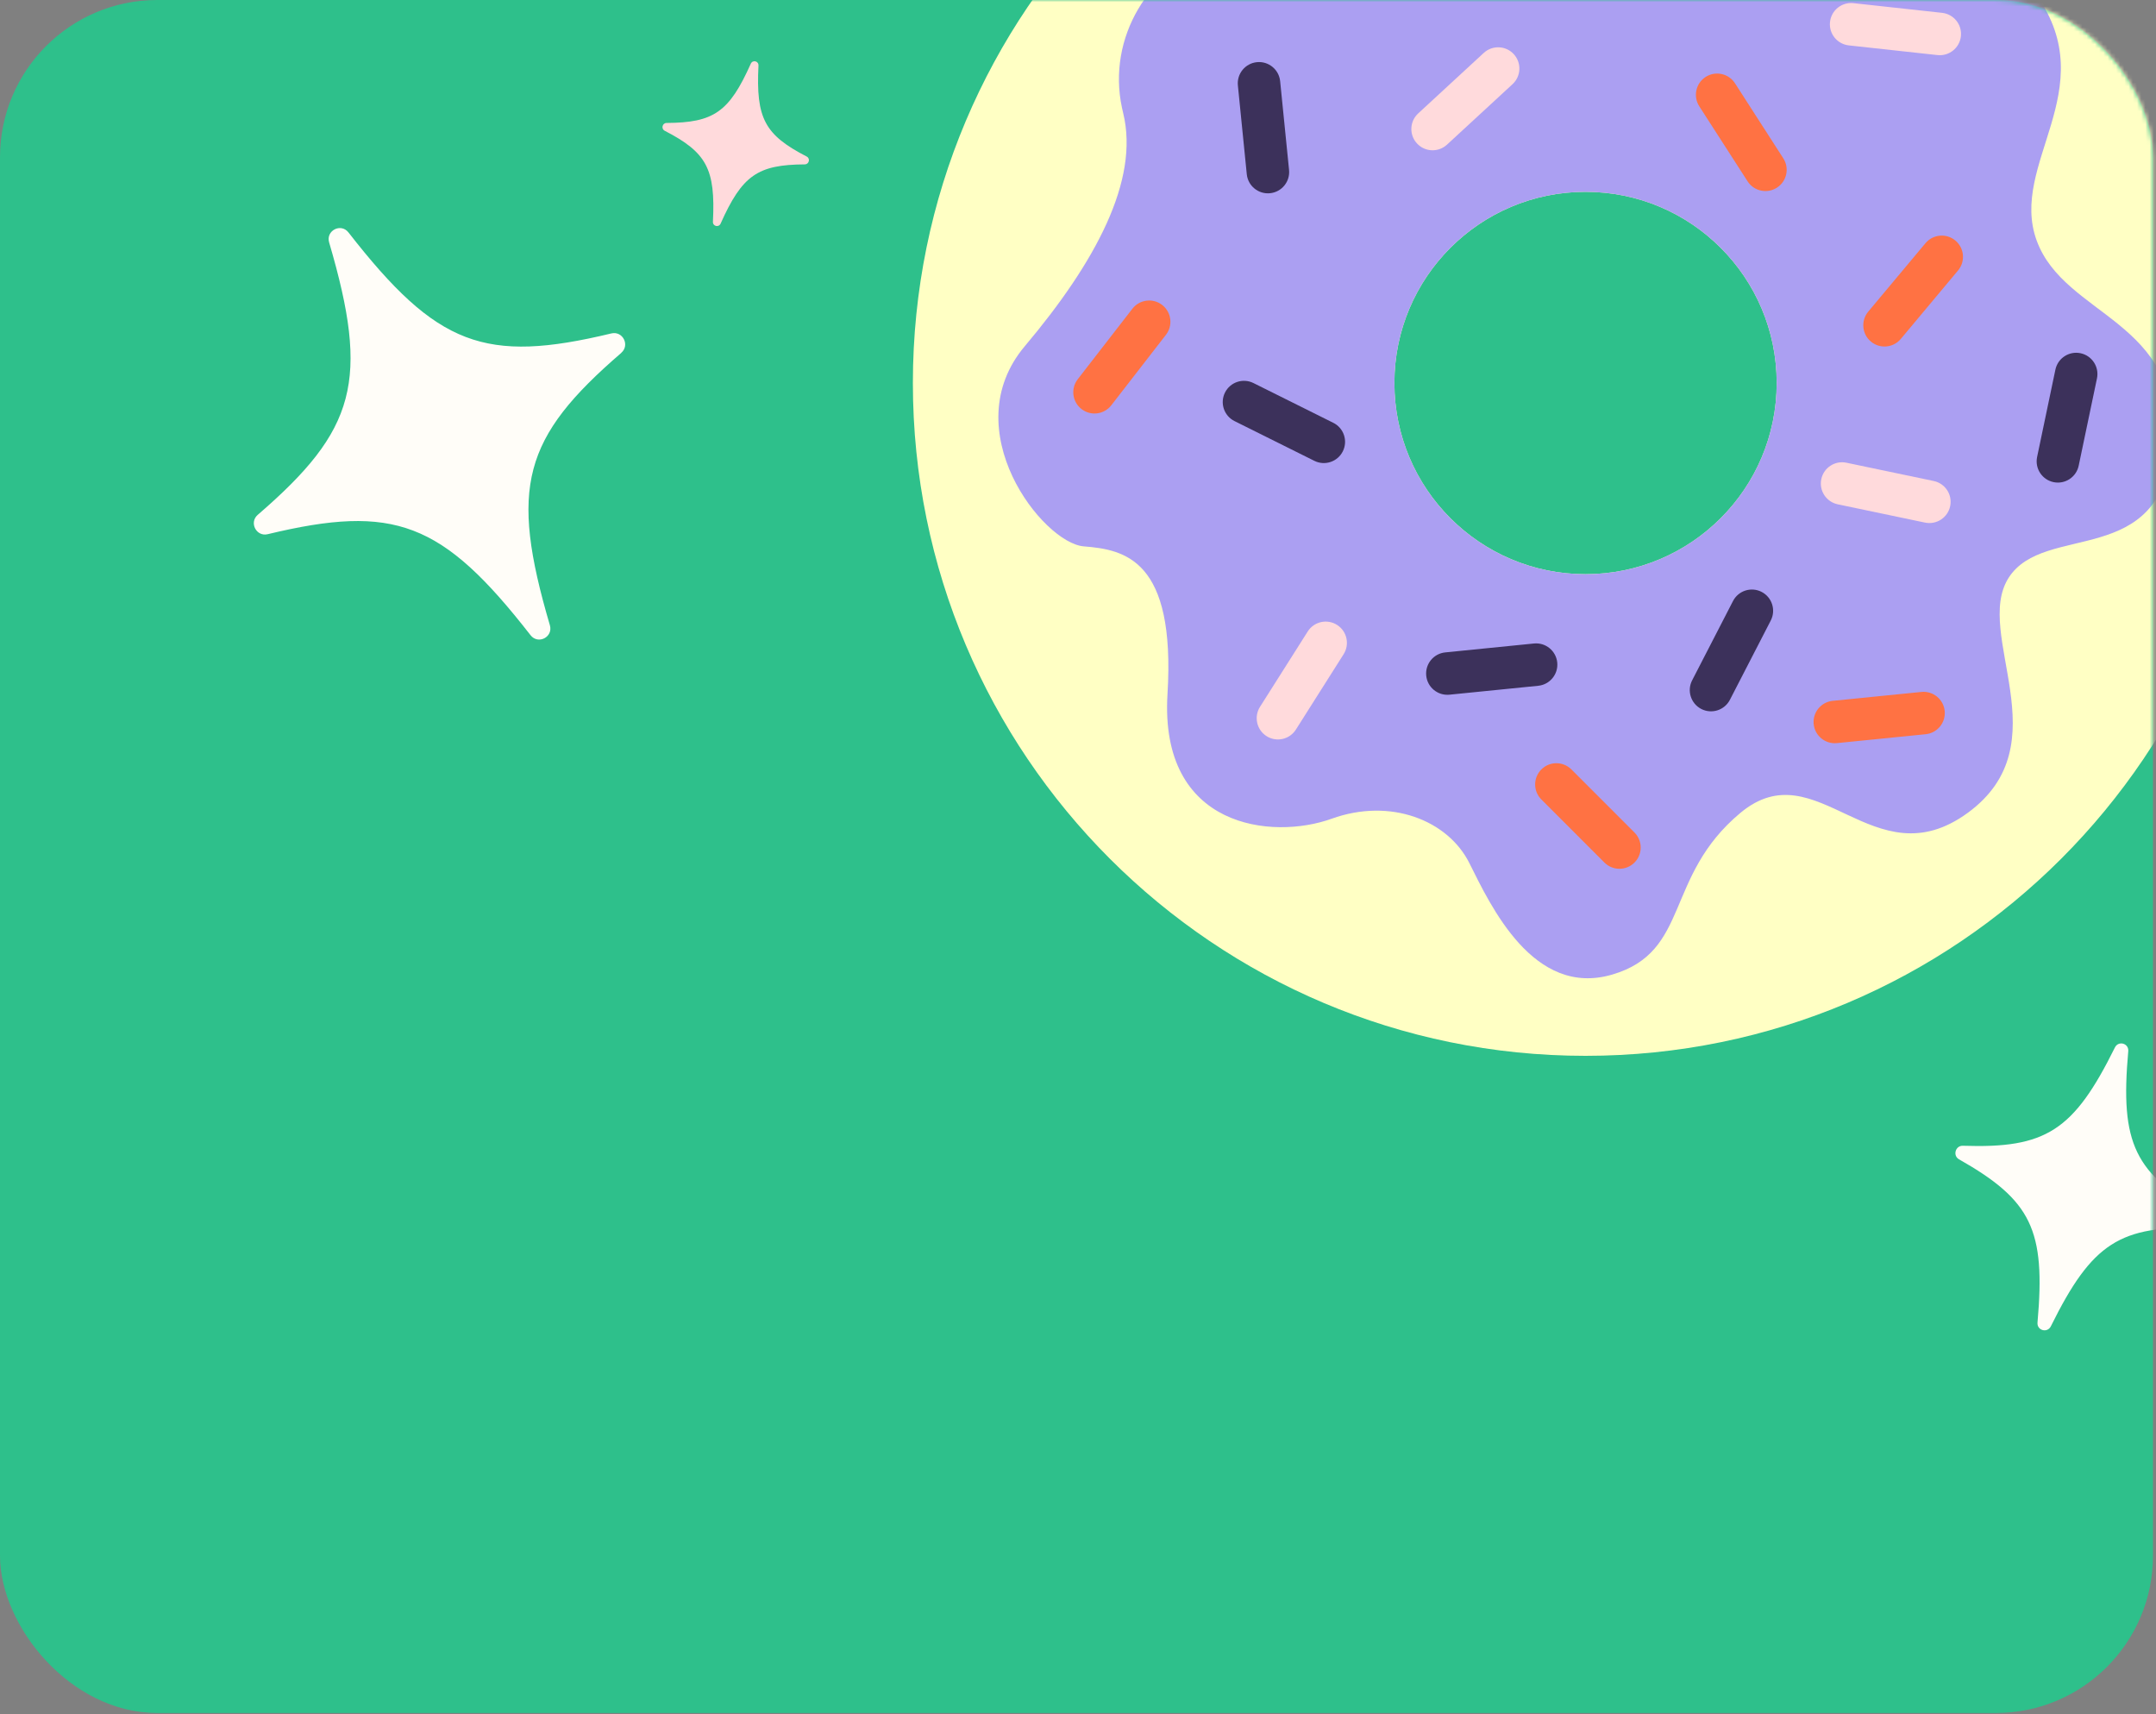 <svg xmlns="http://www.w3.org/2000/svg" fill="none" viewBox="0 0 512 407" height="407" width="512">
<rect x="0" y="0" width="512" height="407" fill="#808080" stroke="none"/>
<rect fill="#2EC08B" rx="37.35" height="406.702" width="511.283" y="0.001"></rect>
<mask height="407" width="512" y="0" x="0" maskUnits="userSpaceOnUse" style="mask-type:alpha" id="mask0_8975_8179">
<rect fill="#FFD13F" rx="37.35" height="406.702" width="511.283"></rect>
</mask>
<g mask="url(#mask0_8975_8179)">
<path fill="#FFFFC4" d="M376.529 -68.809C288.305 -68.809 216.787 2.709 216.787 90.933C216.787 179.157 288.305 250.675 376.529 250.675C464.753 250.675 536.27 179.157 536.27 90.933C536.27 2.709 464.753 -68.809 376.529 -68.809ZM331.138 90.933C331.138 65.864 351.459 45.542 376.529 45.542C401.598 45.542 421.92 65.864 421.92 90.933C421.92 116.002 401.598 136.324 376.529 136.324C351.459 136.324 331.138 116.002 331.138 90.933Z"></path>
<path fill="#AB9FF2" d="M483.668 57.125C476.997 38.932 499.44 21.339 483.668 -1.097C467.897 -23.54 433.932 -13.233 415.132 -20.511C396.325 -27.79 397.539 -52.655 371.46 -50.233C345.381 -47.805 352.052 -16.869 316.873 -16.869C305.208 -16.869 296.013 -15.136 288.925 -12.817C272.806 -7.543 262.901 8.965 266.434 25.555C266.53 25.991 266.625 26.435 266.735 26.878C270.63 42.848 260.111 62.323 243.364 82.195C226.61 102.059 247.648 128.943 257.389 129.721C267.123 130.499 279.204 132.838 277.253 164.784C275.309 196.723 302.186 199.451 316.212 194.39C330.237 189.321 343.866 194.779 348.935 204.909C353.997 215.032 364.127 236.847 382.825 231.397C401.523 225.94 395.117 208.156 413.31 192.991C431.504 177.827 444.854 209.37 467.29 192.991C489.733 176.613 468.504 150.534 476.997 137.191C485.49 123.848 513.39 135.369 515.819 105.647C518.24 75.933 490.34 75.325 483.668 57.125ZM376.528 136.324C351.459 136.324 331.137 116.003 331.137 90.933C331.137 65.864 351.459 45.542 376.528 45.542C401.598 45.542 421.919 65.864 421.919 90.933C421.919 116.003 401.598 136.324 376.528 136.324Z"></path>
<path fill="#FF7243" d="M373.175 182.681C371.203 180.71 368.008 180.709 366.038 182.679C364.068 184.649 364.069 187.844 366.041 189.816L381.013 204.788C382.984 206.759 386.18 206.76 388.15 204.79C390.12 202.82 390.119 199.625 388.147 197.654L373.175 182.681Z"></path>
<path fill="#3C315B" d="M312.128 109.412C314.624 110.654 317.653 109.639 318.895 107.145C320.136 104.651 319.119 101.622 316.623 100.38L297.667 90.945C295.171 89.703 292.142 90.718 290.9 93.212C289.659 95.706 290.676 98.735 293.172 99.977L312.128 109.412Z"></path>
<path fill="#FFDADC" d="M319.077 155.327C320.569 152.972 319.871 149.854 317.517 148.363C315.164 146.872 312.046 147.572 310.554 149.927L299.222 167.814C297.73 170.169 298.429 173.287 300.782 174.778C303.136 176.269 306.253 175.569 307.745 173.214L319.077 155.327Z"></path>
<path fill="#FF7243" d="M457.3 174.317C460.074 174.039 462.097 171.566 461.819 168.794C461.541 166.022 459.067 164 456.293 164.278L435.224 166.392C432.45 166.671 430.427 169.144 430.705 171.916C430.983 174.688 433.458 176.71 436.232 176.431L457.3 174.317Z"></path>
<path fill="#3C315B" d="M420.514 147.326C421.791 144.848 420.819 141.805 418.343 140.528C415.866 139.252 412.823 140.226 411.546 142.704L401.844 161.525C400.567 164.003 401.539 167.046 404.015 168.323C406.492 169.599 409.535 168.625 410.812 166.147L420.514 147.326Z"></path>
<path fill="#3C315B" d="M497.982 89.837C498.553 87.109 496.806 84.433 494.079 83.862C491.352 83.291 488.678 85.04 488.107 87.769L483.766 108.493C483.194 111.222 484.941 113.897 487.668 114.468C490.395 115.04 493.069 113.29 493.641 110.562L497.982 89.837Z"></path>
<path fill="#FFDADC" d="M457.145 124.074C459.873 124.646 462.548 122.899 463.12 120.172C463.691 117.445 461.942 114.771 459.213 114.199L438.489 109.859C435.76 109.287 433.085 111.034 432.514 113.761C431.942 116.488 433.691 119.162 436.42 119.733L457.145 124.074Z"></path>
<path fill="#3C315B" d="M343.214 154.893C340.44 155.171 338.416 157.644 338.695 160.416C338.973 163.188 341.447 165.21 344.221 164.932L365.289 162.817C368.063 162.539 370.087 160.066 369.809 157.294C369.53 154.522 367.056 152.5 364.282 152.779L343.214 154.893Z"></path>
<path fill="#FF7243" d="M443.664 73.987C441.875 76.125 442.158 79.308 444.295 81.096C446.432 82.883 449.614 82.598 451.403 80.46L464.988 64.218C466.777 62.08 466.494 58.897 464.357 57.11C462.22 55.322 459.038 55.607 457.249 57.745L443.664 73.987Z"></path>
<path fill="#3C315B" d="M304.006 19.28C303.727 16.506 301.254 14.483 298.482 14.761C295.71 15.039 293.689 17.513 293.967 20.287L296.081 41.356C296.359 44.13 298.832 46.153 301.604 45.875C304.376 45.597 306.398 43.123 306.12 40.349L304.006 19.28Z"></path>
<path fill="#FFDADC" d="M359.194 19.984C361.243 18.094 361.373 14.901 359.484 12.853C357.595 10.806 354.402 10.678 352.353 12.568L336.789 26.925C334.74 28.815 334.61 32.008 336.499 34.056C338.388 36.103 341.581 36.231 343.63 34.341L359.194 19.984Z"></path>
<path fill="#FF7243" d="M276.886 79.486C278.595 77.283 278.195 74.113 275.993 72.406C273.791 70.698 270.621 71.1 268.913 73.304L255.938 90.037C254.23 92.24 254.63 95.41 256.831 97.117C259.033 98.825 262.203 98.422 263.911 96.219L276.886 79.486Z"></path>
<path fill="#FF7243" d="M415.007 43.044C416.517 45.388 419.639 46.065 421.982 44.557C424.324 43.048 424.999 39.925 423.489 37.581L412.025 19.779C410.515 17.435 407.392 16.758 405.05 18.267C402.708 19.775 402.033 22.898 403.542 25.242L415.007 43.044Z"></path>
<path fill="#FFDADC" d="M460.103 13.076C462.874 13.378 465.366 11.378 465.669 8.609C465.971 5.839 463.969 3.349 461.198 3.046L440.148 0.749C437.377 0.446 434.885 2.446 434.583 5.216C434.281 7.985 436.282 10.476 439.054 10.778L460.103 13.076Z"></path>
<path fill="#FFFDF8" d="M523.144 291.561C503.446 290.905 496.84 295.061 487.03 314.885C486.187 316.578 483.686 315.873 483.859 313.992C485.828 291.96 482.371 284.969 465.226 275.248C463.679 274.372 464.357 271.967 466.133 272.027C485.823 272.68 492.42 268.522 502.242 248.692C503.084 246.999 505.585 247.703 505.412 249.585C503.443 271.617 506.9 278.607 524.045 288.328C525.592 289.205 524.915 291.61 523.138 291.55L523.144 291.561Z"></path>
<path fill="#FFDADC" d="M191.138 39.027C179.925 39.093 176.262 41.604 171.127 53.092C170.685 54.073 169.248 53.728 169.304 52.655C169.932 40.086 167.811 36.189 157.847 31.045C156.949 30.581 157.28 29.199 158.291 29.193C169.5 29.126 173.157 26.614 178.298 15.122C178.74 14.141 180.177 14.486 180.121 15.559C179.493 28.128 181.614 32.025 191.578 37.169C192.477 37.633 192.145 39.015 191.134 39.021L191.138 39.027Z"></path>
<path fill="#FFFDF8" d="M147.553 83.771C124.16 103.94 120.941 115.646 130.585 148.446C131.403 151.253 127.777 153.112 125.988 150.803C104.973 123.832 93.601 119.608 63.57 126.829C60.862 127.482 59.1 124.046 61.211 122.228C84.591 102.066 87.799 90.366 78.16 57.548C77.342 54.741 80.969 52.882 82.758 55.191C103.773 82.161 115.145 86.385 145.176 79.164C147.884 78.512 149.645 81.947 147.535 83.765L147.553 83.771Z"></path>
</g>
</svg>
